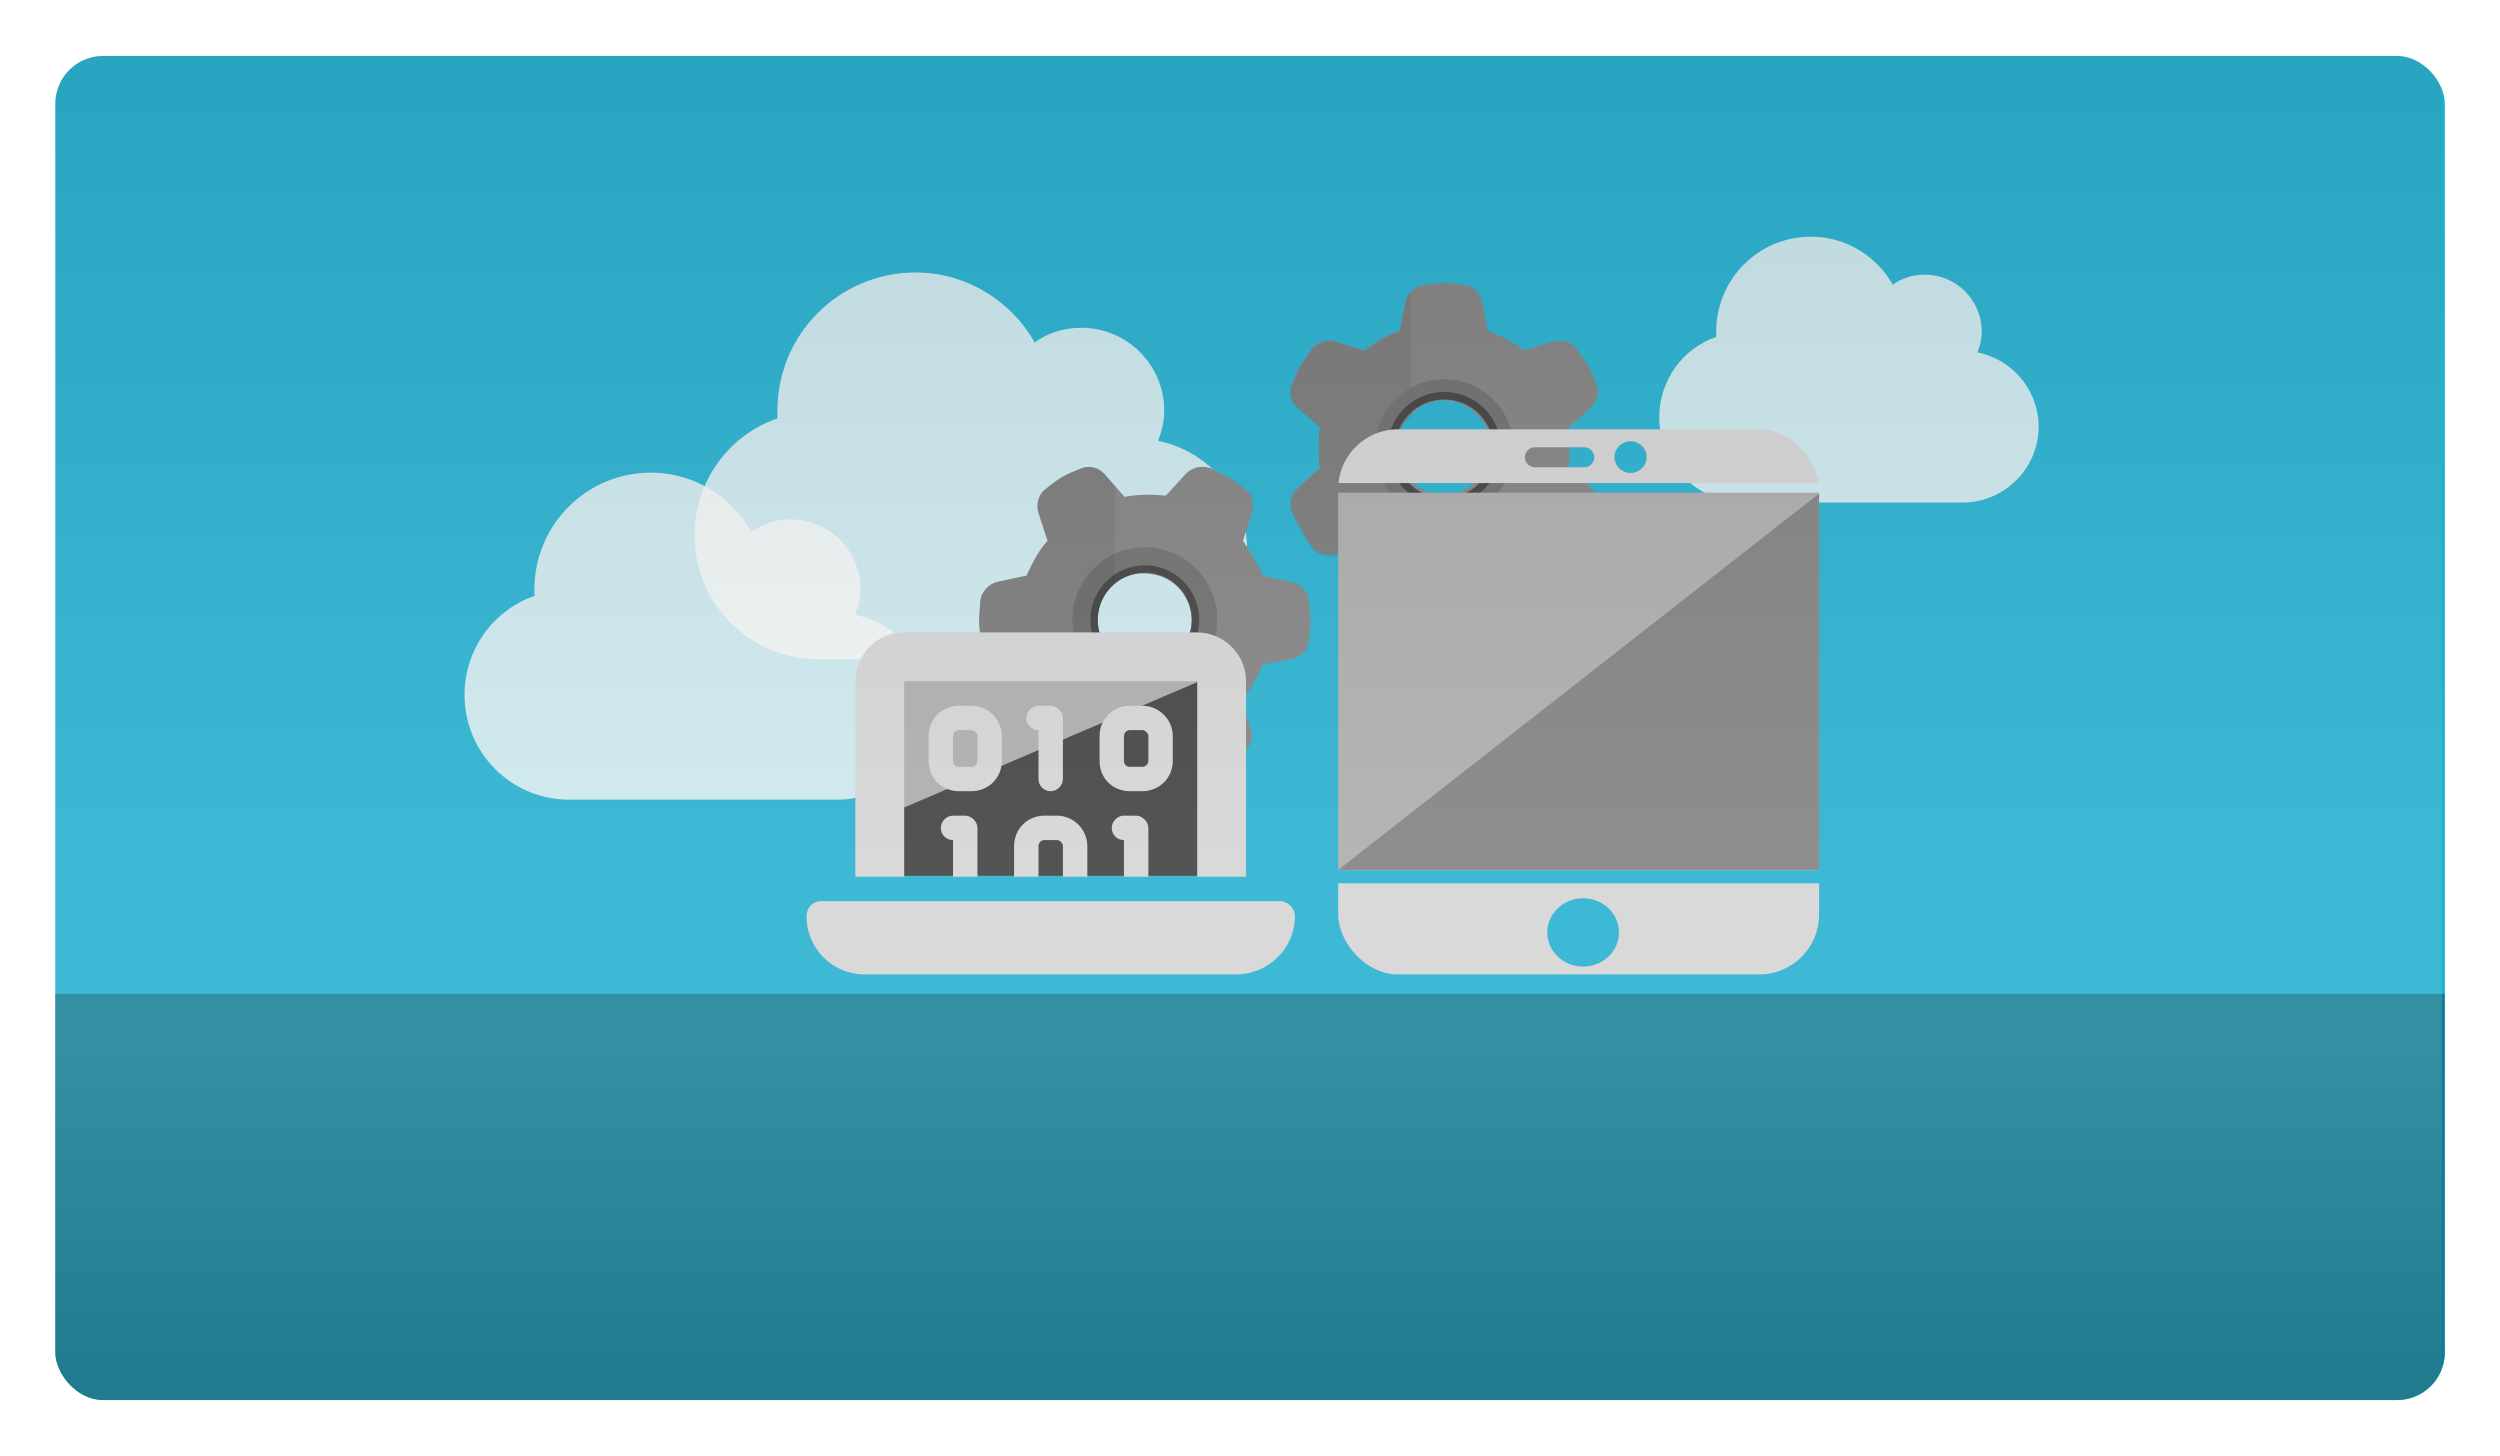 <svg width="1674" height="975" viewBox="0 0 1674 975" fill="none" xmlns="http://www.w3.org/2000/svg">
<g filter="url(#filter0_d_59_2120)">
<g clip-path="url(#clip0_59_2120)">
<rect x="42" y="35" width="1600" height="900" rx="32" fill="#16B2D4"/>
<path d="M470 355.75C470 319.906 493.125 288.688 525.5 277.703C525.5 275.969 525.5 274.234 525.5 272.5C525.5 221.625 566.547 180 618 180C652.109 180 682.172 199.078 697.781 226.828C706.453 220.469 717.438 217 729 217C759.641 217 784.5 241.859 784.5 272.5C784.5 280.016 782.766 286.375 780.453 292.734C814.563 299.672 840 329.734 840 365C840 406.047 806.469 439 766 439H553.25C507 439 470 402 470 355.75Z" fill="white" fill-opacity="0.8"/>
<path d="M1116 276.786C1116 252.152 1131.88 230.696 1154.1 223.147C1154.1 221.955 1154.1 220.763 1154.1 219.571C1154.1 184.607 1182.28 156 1217.6 156C1241.02 156 1261.65 169.112 1272.37 188.183C1278.32 183.813 1285.86 181.429 1293.8 181.429C1314.83 181.429 1331.9 198.513 1331.9 219.571C1331.9 224.737 1330.71 229.107 1329.12 233.478C1352.54 238.246 1370 258.906 1370 283.143C1370 311.353 1346.98 334 1319.2 334H1173.15C1141.4 334 1116 308.571 1116 276.786Z" fill="white" fill-opacity="0.8"/>
<path d="M316 462.607C316 432.299 335.5 405.902 362.8 396.614C362.8 395.147 362.8 393.681 362.8 392.214C362.8 349.196 397.412 314 440.8 314C469.562 314 494.912 330.132 508.075 353.596C515.387 348.219 524.65 345.286 534.4 345.286C560.237 345.286 581.2 366.306 581.2 392.214C581.2 398.569 579.737 403.946 577.787 409.324C606.55 415.19 628 440.609 628 470.429C628 505.136 599.725 533 565.6 533H386.2C347.2 533 316 501.714 316 462.607Z" fill="white" fill-opacity="0.8"/>
<rect opacity="0.62" x="42" y="663" width="1600" height="272" fill="#095C6F"/>
<g style="mix-blend-mode:color-burn">
<rect x="41" y="663" width="1599" height="272" fill="url(#paint0_linear_59_2120)" fill-opacity="0.2"/>
</g>
<path d="M874.135 270.81L888.633 283.25C887.974 287.833 887.974 292.417 887.974 297C887.974 301.583 887.974 306.167 888.633 310.75L874.135 323.845C869.522 327.774 867.545 334.321 870.181 340.214C871.499 343.488 873.476 347.417 875.453 350.69L877.43 353.964C879.407 357.238 881.384 360.512 883.361 363.786C887.315 368.369 893.906 370.333 899.837 368.369L918.29 361.821C925.539 367.714 933.447 372.298 942.673 375.571L946.628 394.56C947.946 401.107 952.559 405.69 958.49 406.345C963.103 407 967.716 407 972.33 407C976.284 407 980.897 407 985.51 406.345C991.441 405.69 996.713 401.107 997.372 394.56L1001.99 375.571C1010.55 372.298 1018.46 367.714 1025.71 361.821L1044.16 368.369C1050.09 370.333 1056.68 368.369 1060.64 363.786C1062.62 360.512 1065.25 357.238 1067.23 353.964L1069.21 350.69C1070.52 347.417 1072.5 343.488 1073.82 340.214C1076.46 334.321 1074.48 327.774 1069.87 323.845L1055.37 310.75C1056.03 306.821 1056.03 302.238 1056.03 297C1056.03 292.417 1056.03 287.833 1055.37 283.905L1069.87 270.81C1074.48 266.226 1076.46 260.333 1073.82 254.44C1072.5 250.512 1070.52 247.238 1069.21 243.964L1067.23 240.69C1064.59 237.417 1062.62 234.143 1060.64 230.869C1056.68 226.286 1050.09 224.321 1044.16 226.286L1025.71 232.179C1018.46 226.94 1010.55 222.357 1001.33 219.083L997.372 199.44C996.054 193.548 991.441 188.964 985.51 188.31C980.897 187.655 976.943 187 972.33 187H971.67C967.057 187 963.103 187.655 958.49 188.31C952.559 188.964 947.287 193.548 945.969 200.095L942.014 219.083C933.447 221.702 925.539 226.94 918.29 232.179L899.837 226.286C893.906 224.321 887.315 226.286 883.361 230.869C881.384 234.143 878.748 237.417 876.771 240.69L874.794 243.964C873.476 247.238 871.499 250.512 870.181 254.44C867.545 260.333 869.522 266.226 874.135 270.81ZM1003.3 297C1003.3 308.786 997.372 318.607 987.487 324.5C978.261 330.393 965.739 330.393 955.854 324.5C946.628 318.607 940.037 308.786 940.037 297C940.037 285.869 946.628 276.048 955.854 270.155C965.739 264.262 978.261 264.262 987.487 270.155C997.372 276.048 1003.3 285.869 1003.3 297Z" fill="#7D7D7D"/>
<path d="M888.666 284.074L874.144 271.566C869.523 266.958 867.542 261.033 870.183 255.108C871.503 251.158 873.483 247.866 874.804 244.575L876.784 241.283C878.764 237.992 881.405 234.7 883.385 231.408C887.346 226.8 893.947 224.825 899.889 226.8L918.372 232.725C925.634 227.459 933.555 222.192 942.137 219.559L946.098 200.467C946.688 197.525 948.07 194.977 949.948 193V275.73C944.009 281.569 940.157 289.35 940.157 297.899C940.157 306.951 944.009 314.85 949.948 320.717V403C948.414 401.093 947.304 398.709 946.758 395.988L942.797 376.897C933.555 373.605 925.634 368.997 918.372 363.072L899.889 369.655C893.947 371.63 887.346 369.655 883.385 365.047L877.444 355.172L875.464 351.881C873.483 348.589 871.503 344.639 870.183 341.348C867.542 335.423 869.523 328.84 874.144 324.89L888.666 311.723C888.006 307.115 888.006 302.507 888.006 297.899C888.006 293.29 888.006 288.682 888.666 284.074Z" fill="black" fill-opacity="0.08"/>
<path d="M673.332 438.56L692.131 442.182C693.849 446.503 696.139 450.497 698.429 454.49C700.72 458.483 703.01 462.476 705.872 466.141L699.832 484.767C697.791 490.485 699.346 497.174 704.579 500.996C707.358 503.192 711.037 505.631 714.389 507.499L717.741 509.367C721.092 511.235 724.444 513.103 727.796 514.972C733.517 516.997 740.218 515.428 744.385 510.764L757.128 495.875C766.364 497.401 775.518 497.458 785.161 495.718L798.08 510.293C802.495 515.341 808.789 517.038 814.264 514.656C818.595 512.931 822.599 510.634 826.602 508.338C830.034 506.37 834.038 504.074 837.714 501.207C842.535 497.685 844.821 491.067 842.121 485.035L836.637 466.196C842.437 459.079 847.01 451.15 850.358 442.408L869.644 438.927C875.773 437.687 880.511 432.695 881.653 426.734C881.733 422.897 882.385 418.733 882.465 414.897L882.545 411.06C882.054 407.552 881.806 403.145 881.315 399.637C880.658 393.191 875.671 388.471 869.704 387.344L850.578 383.152C849.187 379.401 846.897 375.408 844.279 370.844C841.989 366.851 839.699 362.858 837.164 359.763L843.204 341.138C844.918 334.848 843.69 328.73 838.457 324.908C835.351 322.142 831.999 320.274 829.219 318.077L825.868 316.209C821.944 314.669 818.592 312.801 815.241 310.933C809.519 308.908 802.818 310.477 798.651 315.14L785.581 329.459C776.672 328.503 767.519 328.446 757.875 330.187L744.629 315.041C740.541 310.563 734.247 308.866 728.772 311.248C724.441 312.974 720.682 314.371 716.678 316.668L716.107 316.996C712.103 319.292 708.998 321.83 705.322 324.697C700.501 328.22 698.216 334.837 700.343 341.197L706.399 359.708C700.272 366.255 696.026 374.754 692.351 382.926L673.392 386.977C667.263 388.218 662.525 393.209 661.383 399.171C661.303 403.007 660.651 407.171 660.571 411.007L660.491 414.844C660.983 418.352 660.902 422.188 661.721 426.267C662.378 432.713 667.038 436.863 673.332 438.56ZM798.523 397.086C804.411 407.354 804.171 418.863 798.536 428.917C793.473 438.644 782.606 444.876 771.082 444.662C760.13 444.121 749.503 438.844 743.614 428.576C738.053 418.878 738.865 407.041 743.928 397.315C749.563 387.261 760.43 381.028 771.382 381.57C782.906 381.784 792.961 387.388 798.523 397.086Z" fill="#7D7D7D"/>
<circle cx="42.5" cy="42.5" r="42.5" transform="matrix(-1 0 0 1 814 370)" stroke="#666666" stroke-width="12"/>
<circle cx="31.5" cy="31.5" r="34" transform="matrix(-1 0 0 1 803 381)" stroke="#333333" stroke-width="5"/>
<path d="M692.391 442.196L673.598 438.549C667.305 436.844 662.643 432.685 661.979 426.233C661.156 422.15 661.232 418.311 660.736 414.799L660.812 410.96C660.887 407.12 661.534 402.953 661.61 399.114C662.744 393.149 667.474 388.159 673.599 386.924L692.544 382.892C696.207 374.718 700.441 366.216 706.557 359.671L700.483 341.138C698.35 334.77 700.627 328.15 705.441 324.63C709.112 321.765 712.212 319.228 716.211 316.935L716.782 316.607C720.781 314.313 724.537 312.919 728.863 311.197C734.333 308.819 740.625 310.525 744.716 315.011L751.345 322.598L751.345 388.631C748.473 391.032 745.997 393.976 744.11 397.351C739.061 407.08 738.262 418.925 743.832 428.637C745.844 432.146 748.407 435.073 751.345 437.43L751.056 503.45L744.696 510.893C740.537 515.556 733.841 517.119 728.12 515.085L718.064 509.465L714.712 507.591C711.36 505.718 707.68 503.273 704.899 501.072C699.666 497.241 698.103 490.545 700.136 484.824L706.152 466.19C703.287 462.519 700.994 458.52 698.7 454.521C696.407 450.522 694.113 446.523 692.391 442.196Z" fill="black" fill-opacity="0.08"/>
<circle cx="41" cy="41" r="41" transform="matrix(-1 0 0 1 1013 257)" stroke="#666666" stroke-width="11"/>
<circle cx="33" cy="33" r="35.5" transform="matrix(-1 0 0 1 1005 265)" stroke="#333333" stroke-width="5"/>
<g clip-path="url(#clip1_59_2120)">
<rect x="901" y="327.416" width="342.068" height="252.821" fill="#ADADAD"/>
<path d="M1249 654H901V589H1249V654ZM1065.01 599C1051.75 599 1041 609.245 1041 621.882C1041 634.519 1051.75 644.765 1065.01 644.765C1078.27 644.765 1089.02 634.519 1089.02 621.882C1089.02 609.245 1078.27 599 1065.01 599Z" fill="#D9D9D9"/>
<path d="M1233.44 321H896.439V152H1233.44V321ZM1096.77 293C1090.82 293 1086 297.747 1086 303.604C1086 309.46 1090.82 314.208 1096.77 314.208C1102.72 314.208 1107.54 309.46 1107.54 303.604C1107.54 297.747 1102.72 293 1096.77 293ZM1032.8 297C1029.05 297 1026 299.999 1026 303.697C1026 307.28 1028.86 310.206 1032.45 310.386L1032.8 310.395H1065.68C1069.43 310.395 1072.48 307.396 1072.48 303.697C1072.48 299.999 1069.44 297 1065.68 297H1032.8Z" fill="#D9D9D9"/>
<path d="M1223 580V328L901 580H1223Z" fill="#7C7C7C"/>
</g>
<rect x="607" y="450" width="207" height="134" fill="#ADADAD"/>
<g style="mix-blend-mode:overlay">
<path d="M607 539.664L819 449L815.023 576.25C814.888 580.569 811.348 584 807.027 584H607V539.664Z" fill="#333333"/>
</g>
<path d="M577.7 453.714C577.7 435.824 592.006 421 610.4 421H806.6C824.483 421 839.3 435.824 839.3 453.714V584.571H806.6V453.714H610.4V584.571H577.7V453.714ZM545 611.152C545 605.529 549.088 600.929 554.708 600.929H861.781C867.402 600.929 872 605.529 872 611.152C872 632.621 854.117 650 832.658 650H583.831C562.372 650 545 632.621 545 611.152ZM647.188 470.071H655.362C666.603 470.071 675.8 479.272 675.8 490.518V506.875C675.8 518.632 666.603 527.321 655.362 527.321H647.188C635.436 527.321 626.75 518.632 626.75 506.875V490.518C626.75 479.272 635.436 470.071 647.188 470.071ZM643.1 490.518V506.875C643.1 509.431 644.633 510.964 647.188 510.964H655.362C657.406 510.964 659.45 509.431 659.45 506.875V490.518C659.45 488.473 657.406 486.429 655.362 486.429H647.188C644.633 486.429 643.1 488.473 643.1 490.518ZM700.325 470.071H708.5C712.588 470.071 716.675 474.161 716.675 478.25V519.143C716.675 523.743 712.588 527.321 708.5 527.321C703.902 527.321 700.325 523.743 700.325 519.143V486.429C695.727 486.429 692.15 482.85 692.15 478.25C692.15 474.161 695.727 470.071 700.325 470.071ZM741.2 490.518C741.2 479.272 749.886 470.071 761.637 470.071H769.812C781.053 470.071 790.25 479.272 790.25 490.518V506.875C790.25 518.632 781.053 527.321 769.812 527.321H761.637C749.886 527.321 741.2 518.632 741.2 506.875V490.518ZM761.637 486.429C759.083 486.429 757.55 488.473 757.55 490.518V506.875C757.55 509.431 759.083 510.964 761.637 510.964H769.812C771.856 510.964 773.9 509.431 773.9 506.875V490.518C773.9 488.473 771.856 486.429 769.812 486.429H761.637ZM643.1 543.679H651.275C655.362 543.679 659.45 547.768 659.45 551.857V584.571H643.1V560.036C638.502 560.036 634.925 556.458 634.925 551.857C634.925 547.768 638.502 543.679 643.1 543.679ZM773.9 551.857V584.571H757.55V560.036C752.952 560.036 749.375 556.458 749.375 551.857C749.375 547.768 752.952 543.679 757.55 543.679H765.725C769.812 543.679 773.9 547.768 773.9 551.857ZM733.025 564.125V584.571H716.675V564.125C716.675 562.08 714.631 560.036 712.587 560.036H704.412C701.858 560.036 700.325 562.08 700.325 564.125V584.571H683.975V564.125C683.975 552.879 692.661 543.679 704.412 543.679H712.587C723.828 543.679 733.025 552.879 733.025 564.125Z" fill="#D9D9D9"/>
<g style="mix-blend-mode:color-burn">
<rect x="1640" y="663" width="1599" height="628" transform="rotate(180 1640 663)" fill="url(#paint1_linear_59_2120)" fill-opacity="0.2"/>
</g>
</g>
</g>
<defs>
<filter id="filter0_d_59_2120" x="0.333" y="0.753" width="1673.44" height="973.44" filterUnits="userSpaceOnUse" color-interpolation-filters="sRGB">
<feFlood flood-opacity="0" result="BackgroundImageFix"/>
<feColorMatrix in="SourceAlpha" type="matrix" values="0 0 0 0 0 0 0 0 0 0 0 0 0 0 0 0 0 0 127 0" result="hardAlpha"/>
<feOffset dx="-4.947" dy="2.473"/>
<feGaussianBlur stdDeviation="18.36"/>
<feComposite in2="hardAlpha" operator="out"/>
<feColorMatrix type="matrix" values="0 0 0 0 0 0 0 0 0 0 0 0 0 0 0 0 0 0 0.1 0"/>
<feBlend mode="normal" in2="BackgroundImageFix" result="effect1_dropShadow_59_2120"/>
<feBlend mode="normal" in="SourceGraphic" in2="effect1_dropShadow_59_2120" result="shape"/>
</filter>
<linearGradient id="paint0_linear_59_2120" x1="968.991" y1="696.137" x2="968.991" y2="922.919" gradientUnits="userSpaceOnUse">
<stop stop-color="#D9D9D9"/>
<stop offset="1" stop-color="#737373"/>
</linearGradient>
<linearGradient id="paint1_linear_59_2120" x1="2567.99" y1="739.508" x2="2567.99" y2="1263.11" gradientUnits="userSpaceOnUse">
<stop stop-color="#D9D9D9"/>
<stop offset="1" stop-color="#737373"/>
</linearGradient>
<clipPath id="clip0_59_2120">
<rect x="42" y="35" width="1600" height="900" rx="32" fill="white"/>
</clipPath>
<clipPath id="clip1_59_2120">
<rect x="901" y="285" width="322" height="365" rx="40" fill="white"/>
</clipPath>
</defs>
</svg>
